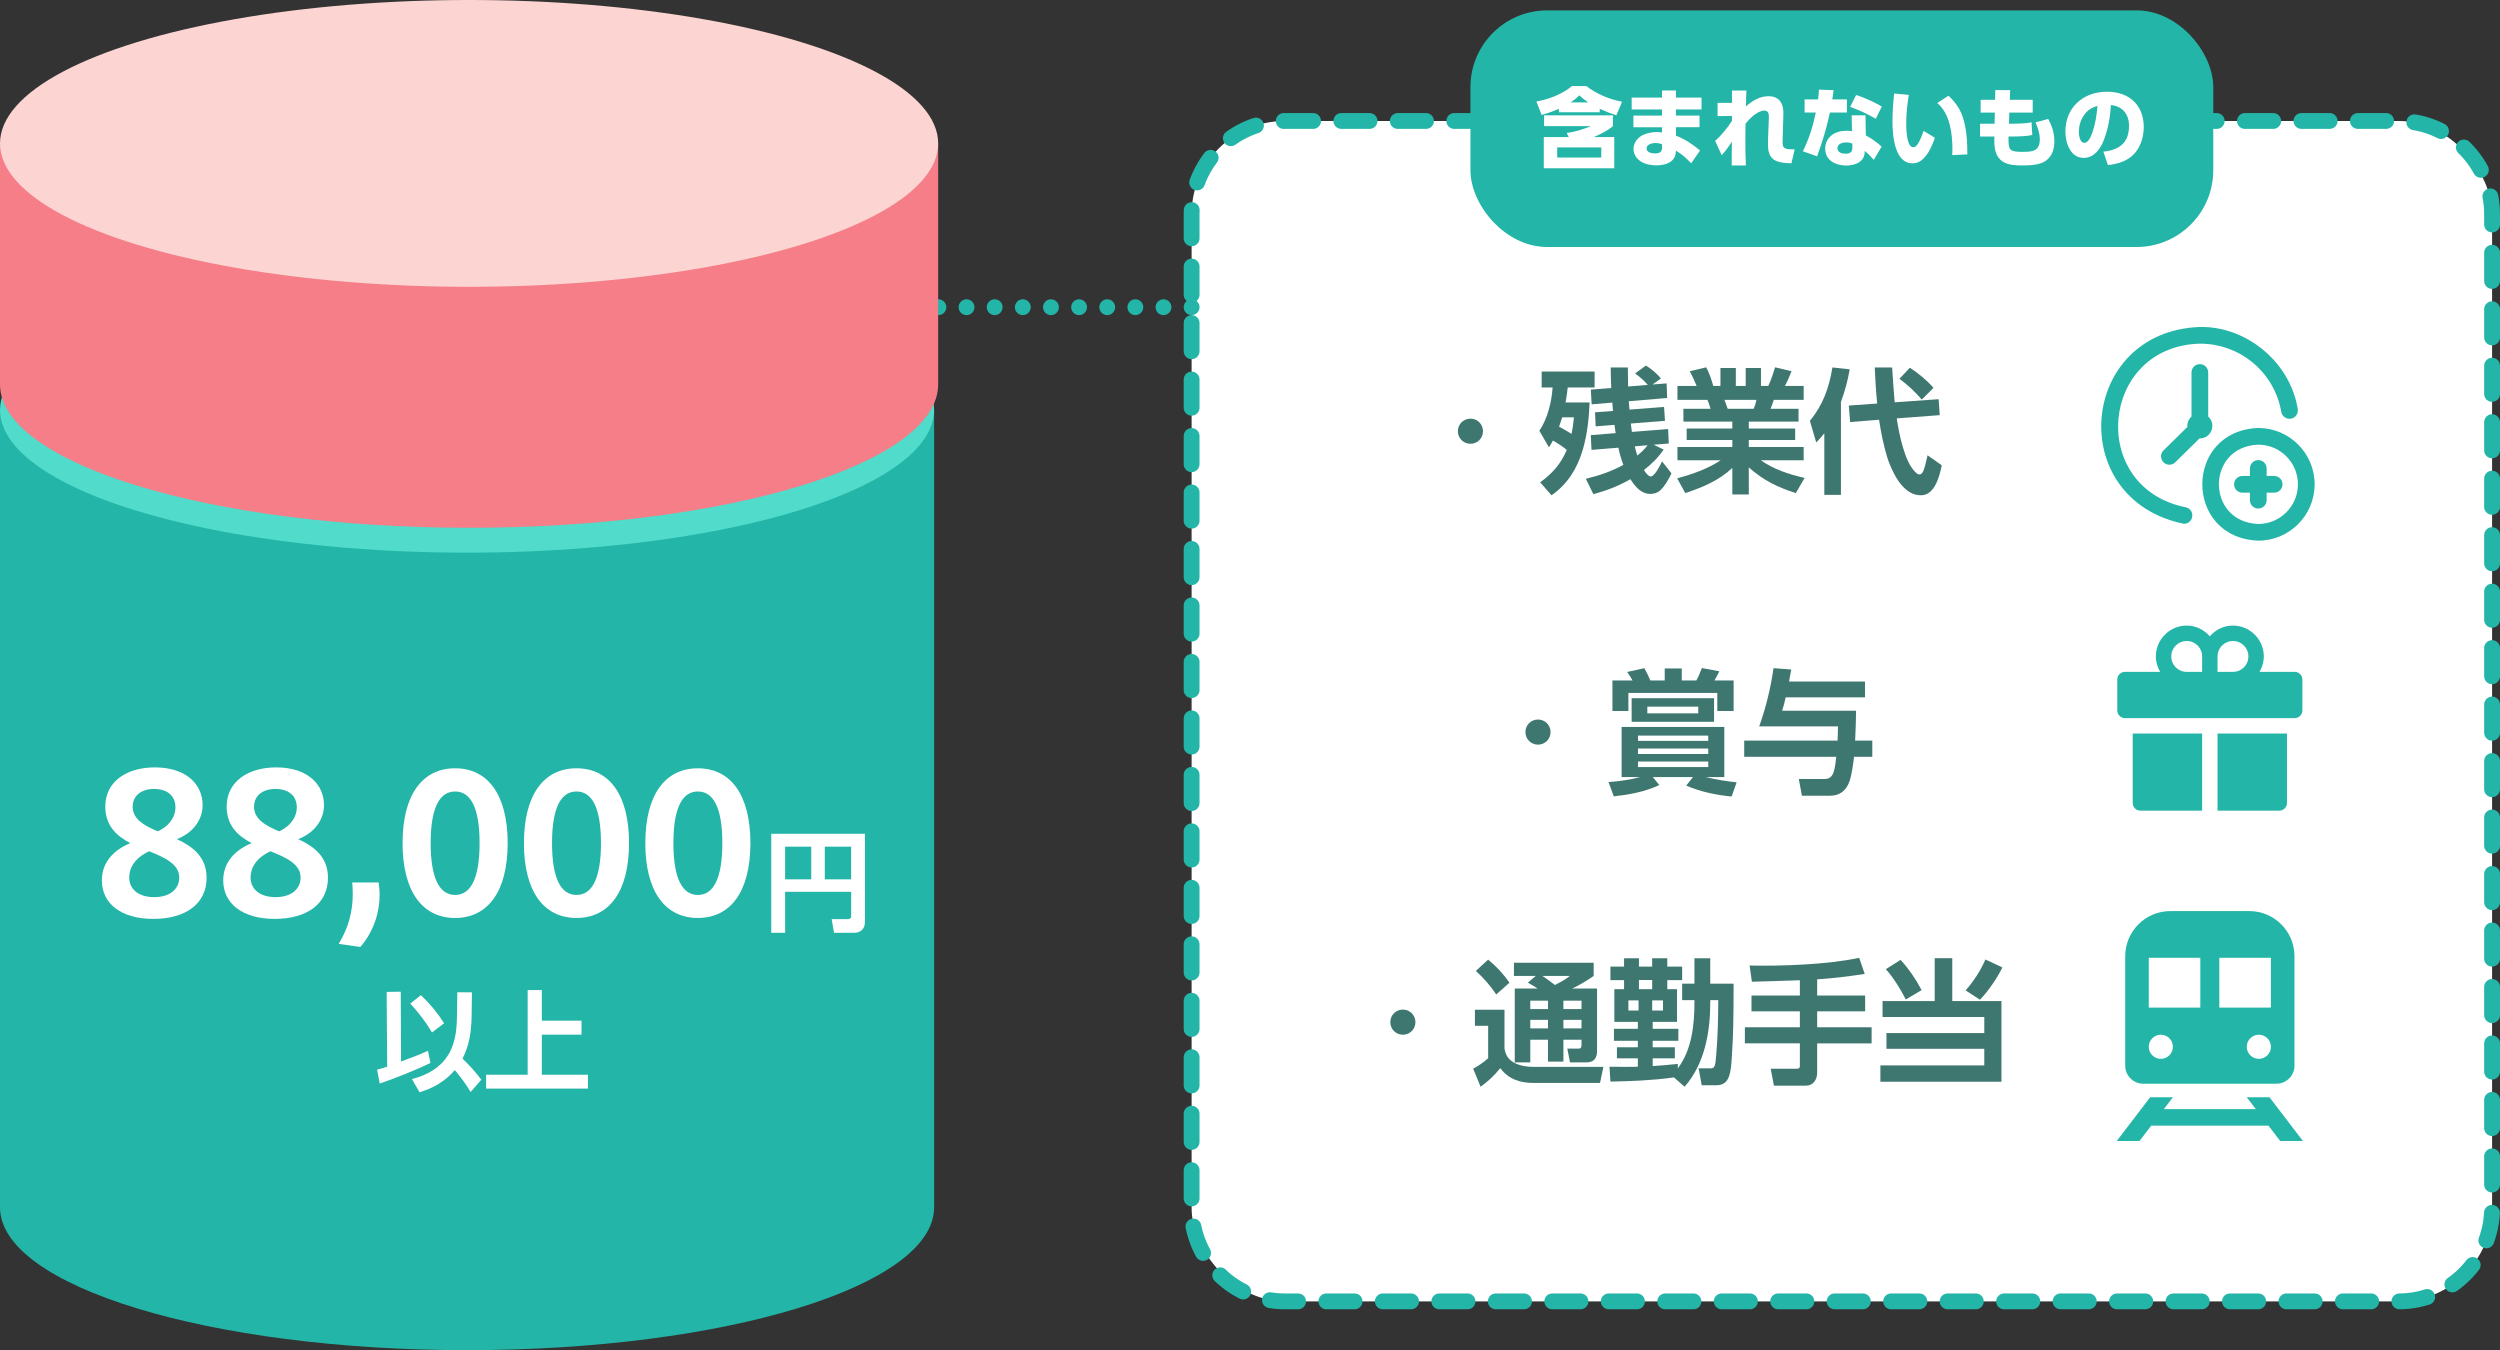 <?xml version="1.0" encoding="UTF-8"?>
<svg id="_レイヤー_2" data-name="レイヤー 2" xmlns="http://www.w3.org/2000/svg" viewBox="0 0 192.823 104.136">
  <rect x="0" y="0" width="192.823" height="104.136" fill="#333333" stroke="none"/>
  <defs>
    <style>
      .cls-1 {
        fill: #3e7770;
      }

      .cls-1, .cls-2, .cls-3, .cls-4, .cls-5, .cls-6 {
        stroke-width: 0px;
      }

      .cls-2 {
        fill: #fcd4d2;
      }

      .cls-7 {
        stroke-dasharray: 0 2.17;
      }

      .cls-7, .cls-8 {
        stroke: #23b5a7;
        stroke-linecap: round;
        stroke-linejoin: round;
        stroke-width: 1.221px;
      }

      .cls-7, .cls-6 {
        fill: #fff;
      }

      .cls-3 {
        fill: #f57e89;
      }

      .cls-4 {
        fill: #50dbca;
      }

      .cls-5 {
        fill: #23b5a7;
      }

      .cls-8 {
        fill: none;
        stroke-dasharray: 0 0 2.178 2.178;
      }
    </style>
  </defs>
  <g id="contents">
    <g>
      <g>
        <g>
          <rect class="cls-6" x="91.909" y="9.331" width="100.304" height="91.043" rx="7.191" ry="7.191"/>
          <path class="cls-8" d="M99.099,9.331h85.923c3.969,0,7.19,3.222,7.19,7.19v76.663c0,3.969-3.222,7.19-7.19,7.19h-85.923c-3.969,0-7.191-3.222-7.191-7.191V16.522c0-3.969,3.222-7.191,7.191-7.191Z"/>
        </g>
        <g>
          <rect class="cls-5" x="113.414" y=".8" width="57.294" height="18.251" rx="5.92" ry="5.92"/>
          <g>
            <path class="cls-6" d="M123.384,8.657h-3.15v-.27c-.467.21-.838.338-1.332.48l-.399-1.041c.912-.149,2.041-.581,2.744-1.19h1.102c.791.615,1.778,1.027,2.758,1.21l-.439,1.048c-.46-.149-.845-.297-1.284-.5v.264ZM120.836,10.253c.588-.061,1.332-.297,1.879-.527h-3.623v-.831h5.313v.831c-.453.385-.947.615-1.487.845h1.588v2.406h-5.435v-2.406h1.927l-.162-.318ZM120.106,11.368v.784h3.4v-.784h-3.4ZM121.816,7.353c-.237.23-.406.372-.676.547h1.359c-.264-.182-.453-.324-.683-.547Z"/>
            <path class="cls-6" d="M131.238,7.529v.912h-1.974v.473h1.818v.899h-1.818v.649c.689.264,1.298.676,1.859,1.142l-.683.994c-.372-.406-.71-.696-1.176-.98l-.013.142c-.054.771-.832.994-1.487.994-.399,0-.892-.081-1.224-.311-.331-.223-.547-.547-.547-.96,0-.507.365-.933.824-1.115.311-.122.642-.182.973-.182.156,0,.25.014.399.034v-.406h-2.204v-.899h2.204v-.473h-2.339v-.912h2.339v-.554h1.075v.554h1.974ZM127.682,11.03c-.25,0-.683.101-.683.419,0,.311.399.385.642.385.298,0,.548-.074.548-.419v-.297c-.169-.054-.331-.088-.507-.088Z"/>
            <path class="cls-6" d="M132.475,8.955v-1.021h1.109v-.953h1.115c-.02.412-.027.818-.034,1.224.5-.439,1.054-.784,1.744-.784.798,0,1.142.527,1.142,1.271,0,.122-.007.25-.007.372l-.034,1.102c-.013.25-.02.5-.02.757,0,.433.041.595.744.595.068,0,.128-.007.189-.007l-.25,1.082c-.412-.014-.845-.027-1.224-.203-.548-.264-.588-.825-.588-1.352,0-.284.02-.568.027-.852l.041-1.041v-.203c0-.23-.088-.412-.345-.412-.534,0-1.135.615-1.453,1.007-.007.446-.013.899-.013,1.345,0,.629.007,1.25.041,1.879h-1.095v-.291c0-.514.007-1.027.013-1.548-.257.406-.466.696-.784,1.048l-.507-1.102c.521-.473.913-.96,1.298-1.541v-.385l-1.109.014Z"/>
            <path class="cls-6" d="M142.452,7.664v1.014h-1.311c-.25,1.183-.575,2.244-.987,3.38l-1.102-.392c.48-.953.784-1.947,1-2.988h-.865v-1.014h1.041c.027-.25.054-.5.068-.75l1.129.041c-.034.237-.067.473-.101.71h1.129ZM143.911,10.449c.386.189.906.561,1.217.858l-.602,1.021c-.223-.257-.439-.473-.703-.689v.081c-.014.777-.75,1.048-1.413,1.048-.818,0-1.636-.385-1.636-1.305,0-.392.162-.744.46-1.0.318-.277.777-.378,1.19-.378.142,0,.284.013.419.034l-.027-1.223h1.068l.027,1.555ZM142.404,10.983c-.284,0-.683.101-.683.453,0,.331.358.419.629.419.304,0,.521-.108.521-.446v-.331c-.156-.068-.298-.095-.467-.095ZM144.675,9.164c-.656-.392-1.257-.656-1.974-.919l.46-.919c.717.237,1.332.514,1.981.892l-.467.946Z"/>
            <path class="cls-6" d="M147.223,7.319c-.108.71-.196,1.42-.196,2.143,0,.372,0,1.893.541,1.893.176,0,.291-.156.378-.291.162-.264.318-.669.419-.967l.872.527c-.149.439-.365.96-.642,1.325-.284.372-.588.649-1.082.649-1.413,0-1.548-2.217-1.548-3.238,0-.716.054-1.433.128-2.15l1.129.108ZM151.556,9.658c.162.777.183,1.46.183,2.251l-1.163.054c.007-.142.013-.291.013-.439,0-1.196-.183-2.765-1.169-3.576l.865-.568c.723.689,1.068,1.298,1.271,2.278Z"/>
            <path class="cls-6" d="M156.781,7.697v.987h-1.805l-.027.859h.115c.433,0,1.237-.007,1.629-.115l.054.98c-.392.115-1.244.122-1.676.122h-.156v.21c0,.859.108.973,1.122.973.75,0,1.291-.068,1.291-.967,0-.46-.149-.892-.331-1.305l.98-.27c.297.547.473,1.095.473,1.73,0,.575-.156,1.129-.642,1.487-.48.352-1.257.372-1.839.372-.487,0-1.061-.02-1.487-.291-.574-.365-.662-1.007-.662-1.636,0-.101,0-.203.007-.304h-1.108v-.987h1.122l.02-.859h-1.095v-.987h1.115l.013-.75,1.149.007-.027.744h1.764Z"/>
            <path class="cls-6" d="M162.229,11.692c.534-.041,1.115-.21,1.501-.595.365-.365.48-.892.48-1.386,0-.892-.487-1.514-1.399-1.609-.047.926-.216,1.859-.554,2.724-.257.662-.75,1.352-1.541,1.352-1.034,0-1.413-1.163-1.413-2.028,0-1.872,1.379-3.076,3.211-3.076,1.683,0,2.832,1.007,2.832,2.731,0,.818-.284,1.697-.926,2.244-.507.433-1.19.615-1.839.683l-.352-1.041ZM160.708,8.928c-.25.365-.365.811-.365,1.251,0,.264.074.838.419.838.324,0,.534-.541.622-.798.243-.703.324-1.318.392-2.055-.473.156-.784.331-1.068.764Z"/>
          </g>
        </g>
        <g>
          <path class="cls-1" d="M113.413,32.29c.542,0,.969.427.969.969,0,.542-.427.969-.969.969-.542,0-.969-.427-.969-.969,0-.542.427-.969.969-.969Z"/>
          <path class="cls-1" d="M119.771,33.979c-.104.198-.177.334-.302.521l-.74-1.271c.636-.948.948-2.22,1.021-3.345h-.844v-1.23h4.085v1.23h-2.074c-.042.386-.094.771-.167,1.157h1.855c-.042,1.178-.188,2.491-.521,3.627-.427,1.449-1.167,2.668-2.418,3.533l-.875-1c.938-.677,1.605-1.428,2.053-2.501-.334-.271-.688-.511-1.073-.719ZM121.397,32.186h-.907c-.073.24-.156.49-.24.729.302.146.677.365.959.552.094-.438.146-.844.188-1.282ZM124.825,34.531l-2.074.167-.052-1.136,1.917-.156c-.031-.208-.062-.427-.094-.636l-1.448.115-.052-1.084,1.386-.104c-.021-.219-.031-.427-.052-.646l-1.594.136-.062-1.136,1.574-.125c-.031-.532-.031-1.053-.042-1.584h1.323c0,.49.011.98.021,1.469l1.521-.125c-.292-.323-.625-.625-.98-.886l.834-.604c.438.271.823.604,1.157.99l-.646.469,1.084-.083.042,1.125-2.96.25c.011.219.031.427.052.646l2.668-.208.073,1.073-2.637.208c.021.219.052.427.084.646l2.793-.219.052,1.115-1.167.094.771.375c-.438.636-.917,1.105-1.521,1.574.094.156.334.5.521.5.313,0,.761-.907.875-1.167l.729.927c-.198.427-.542,1.032-.896,1.334-.208.177-.469.25-.74.25-.719,0-1.177-.584-1.532-1.136-.896.521-1.855.886-2.855,1.157l-.584-1.188c1.021-.24,1.98-.573,2.897-1.073-.167-.427-.292-.875-.386-1.324ZM127.076,34.343l-.99.084c.052.24.125.479.198.709.302-.24.552-.479.792-.792Z"/>
          <path class="cls-1" d="M139.187,36.866l-.677,1.167c-1.428-.459-2.491-.98-3.627-1.98v2.084h-1.271v-2.043c-1.073.99-2.261,1.48-3.627,1.938l-.625-1.136c1.167-.323,2.334-.719,3.356-1.396h-3.335v-1.021h4.231v-.542h-3.522v-.886h3.522v-.531h-3.773v-.99h2.095c-.042-.167-.167-.542-.25-.688h-2.303v-1.073h1.48c-.156-.386-.334-.771-.531-1.136l1.271-.302c.261.521.386.896.542,1.438h.552v-1.386h1.188v1.386h.761v-1.386h1.178v1.386h.563c.198-.406.396-1.0.521-1.438l1.271.302c-.146.386-.312.771-.51,1.136h1.448v1.073h-2.303c-.094.261-.146.427-.25.688h2.157v.99h-3.835v.531h3.575v.886h-3.575v.542h4.231v1.021h-3.304c1.011.719,2.189,1.084,3.377,1.365ZM133.006,30.842c.125.313.167.469.25.688h2.001c.104-.24.167-.438.219-.688h-2.47Z"/>
          <path class="cls-1" d="M140.083,34.125l-.49-1.667c1.011-1.209,1.49-2.574,1.74-4.117l1.334.146c-.156.886-.365,1.667-.677,2.512v7.17h-1.282v-4.752c-.219.281-.365.448-.625.709ZM144.596,28.341h1.344c.052.896.115,1.793.198,2.689l3.387-.24.084,1.23-3.314.25c.177,1.198.584,3.189,1.324,4.023.177.198.281.302.417.302.292,0,.386-.386.636-1.48l1.094.771c-.167.823-.531,2.314-1.594,2.314-.531,0-.938-.219-1.313-.584-.584-.542-1.063-1.605-1.303-2.355-.281-.948-.479-1.907-.625-2.887l-2.23.177-.104-1.271,2.189-.156c-.094-.917-.146-1.845-.188-2.783ZM149.129,29.914l-.907.907c-.49-.594-1.104-1.146-1.719-1.605l.802-.855c.667.438,1.292.948,1.824,1.553Z"/>
        </g>
        <g>
          <path class="cls-1" d="M118.624,55.496c.542,0,.969.427.969.969,0,.542-.427.969-.969.969-.542,0-.969-.427-.969-.969,0-.542.427-.969.969-.969Z"/>
          <path class="cls-1" d="M133.944,60.342l-.386,1.094c-1.219-.125-2.366-.354-3.502-.844l.521-.657h-3.095l.5.615c-1.105.521-2.314.74-3.512.875l-.406-1.105c.802-.052,1.678-.177,2.439-.386h-1.428v-3.866h7.92v3.866h-1.428c.782.198,1.574.323,2.376.406ZM132.454,54.839v-1.396h-6.858v1.396h-1.23v-2.355h1.553c-.125-.229-.271-.448-.417-.656l1.323-.292c.156.261.344.667.469.948h1.105v-.927h1.313v.927h1.125c.167-.292.313-.646.427-.959l1.344.25c-.115.261-.24.469-.375.709h1.48v2.355h-1.261ZM132.204,55.673h-6.357v-1.824h6.357v1.824ZM126.337,56.736v.406h5.419v-.406h-5.419ZM126.337,57.736v.417h5.419v-.417h-5.419ZM126.337,58.737v.427h5.419v-.427h-5.419ZM127.056,54.506v.511h3.929v-.511h-3.929Z"/>
          <path class="cls-1" d="M141.761,56.027h-6.076c.521-1.449.886-2.96,1.105-4.492l1.365.104c-.052.313-.115.615-.167.927h5.857v1.219h-6.118c-.073.354-.167.698-.271,1.032h5.701c-.011.771-.031,1.542-.073,2.303h1.324v1.251h-1.407c-.062.542-.177,1.386-.354,1.897-.239.698-.74,1.105-1.49,1.105h-2.178l-.239-1.292h2.011c.677,0,.771-.688.875-1.709h-7.097v-1.251h7.201c.021-.365.021-.729.031-1.094Z"/>
        </g>
        <g>
          <path class="cls-1" d="M108.202,77.869c.542,0,.969.427.969.969,0,.542-.427.969-.969.969-.542,0-.969-.427-.969-.969,0-.542.427-.969.969-.969Z"/>
          <path class="cls-1" d="M116.04,77.879v3.001c.094.521.302.855.782,1.105.469.24.99.302,1.511.302h5.336l-.261,1.24h-5.148c-1.011,0-1.938-.302-2.543-1.146-.438.542-.948,1.042-1.521,1.438l-.573-1.397c.417-.208.802-.49,1.157-.802v-2.501h-1.021v-1.24h2.282ZM116.425,75.795l-1.021.907c-.448-.667-.979-1.282-1.574-1.813l.948-.875c.656.542,1.167,1.094,1.647,1.782ZM116.769,75.274v-1.021h6.149v1.021c-.521.365-1.073.698-1.657.969h1.917v4.825c0,.563-.25.875-.834.875h-1.25l-.208-1.063h.844c.208,0,.25-.104.25-.281v-.406h-1.396v1.688h-1.188v-1.688h-1.365v1.751h-1.199v-5.701h1.761c-.271-.177-.469-.302-.75-.448l.604-.521h-1.678ZM118.03,77.181v.646h1.365v-.646h-1.365ZM118.03,78.661v.657h1.365v-.657h-1.365ZM119.927,75.972c.438-.219.771-.396,1.157-.698h-2.116c.323.219.646.448.959.698ZM120.584,77.181v.646h1.396v-.646h-1.396ZM120.584,78.661v.657h1.396v-.657h-1.396Z"/>
          <path class="cls-1" d="M131.016,82.402h.896c.354,0,.386-.156.459-1.021.115-1.292.156-2.949.156-4.242h-.615v.177c0,2.272-.427,4.742-1.98,6.503l-.823-.719c-1.626.229-3.262.292-4.898.323l-.073-1.146c.417.011.844.011,1.271.011.312,0,.615,0,.917-.011v-.646h-1.615v-.855h1.615v-.5h-1.844v-.927h1.844v-.531h-1.813v-2.522h.75v-.698h-1.052v-1.042h1.052v-.646h1.146v.646h1.021v-.646h1.167v.646h1.146v1.042h-1.146v.698h.75v2.522h-1.876v.531h1.98v.927h-1.98v.5h1.709v.855h-1.709v.594c.646-.042,1.292-.094,1.938-.167v.344c1.084-1.438,1.282-3.356,1.282-5.107v-.156h-.948v-1.271h.948v-1.959h1.219v1.959h1.803c-.011,2.939-.021,3.783-.125,5.44-.083,1.417-.146,2.397-1.209,2.397h-1.126l-.239-1.303ZM125.597,77.16v.782h.782v-.782h-.782ZM127.431,76.295v-.709h-1.021v.709h1.021ZM127.431,77.16v.782h.834v-.782h-.834Z"/>
          <path class="cls-1" d="M135.122,75.722l-.177-1.251c2.512.052,6.013-.073,8.452-.594l.427,1.24c-1.219.188-2.439.344-3.668.417v1.251h3.7v1.219h-3.7v1.23h4.2v1.24h-4.2v2.272c0,.511-.302.99-.854.99h-2.48l-.25-1.303h1.938c.198,0,.312-.011.312-.24v-1.72h-4.242v-1.24h4.242v-1.23h-3.731v-1.219h3.731v-1.178c-1.24.031-2.47.094-3.7.115Z"/>
          <path class="cls-1" d="M150.578,73.908v3.304h3.793v6.222h-9.338v-1.261h8.014v-1.282h-7.545v-1.209h7.545v-1.24h-7.848v-1.23h4.023v-3.304h1.355ZM148.212,76.368l-1.219.719c-.396-.771-.959-1.699-1.542-2.334l1.136-.719c.656.709,1.177,1.49,1.626,2.334ZM152.714,77.108l-1.105-.719c.615-.709,1.157-1.521,1.522-2.386l1.313.615c-.427.854-1.063,1.792-1.73,2.491Z"/>
        </g>
        <g id="layer1">
          <path id="path1399" class="cls-5" d="M168.658,48.25c-1.307,0-2.379,1.072-2.379,2.379,0,.435.127.838.333,1.19h-2.713c-.329 0-.595.266-.595.595v2.379c0.0.329.266.595.595.595h13.087c.329-0.0.595-.266.595-.595v-2.379c-0-.329-.266-.595-.595-.595h-2.713c.206-.352.333-.755.333-1.19,0-1.307-1.072-2.379-2.379-2.379-.712,0-1.347.325-1.785.826-.437-.501-1.072-.826-1.785-.826h0ZM168.658,49.44c.664,0,1.19.526,1.19,1.19v1.19h-1.19c-.664,0-1.19-.526-1.19-1.19s.526-1.19,1.19-1.19ZM172.227,49.44c.664,0,1.19.526,1.19,1.19s-.526,1.19-1.19,1.19h-1.19v-1.19c0-.664.526-1.19,1.19-1.19ZM164.494,56.578v5.354c0.0.329.266.595.595.595h4.759v-5.949h-5.354ZM171.038,56.578v5.949h4.759c.329-0.0.595-.266.595-.595v-5.354h-5.354Z" vector-effect="none"/>
        </g>
        <path class="cls-5" d="M169.689,26.507c3.1,0,5.734,2.212,6.264,5.261.061.35.394.585.745.524.35-.061.585-.394.524-.745-.567-3.572-3.909-6.386-7.532-6.328-9.375.317-10.47,13.309-1.239,15.181.778-.018.882-1.12.112-1.278-7.565-1.54-6.592-12.428,1.126-12.616ZM178.526,37.355c0,2.396-1.95,4.346-4.346,4.346-5.757-.218-5.756-8.474 0-8.692,2.396,0,4.346,1.949,4.346,4.346ZM177.238,37.355c0-1.686-1.372-3.058-3.058-3.058-4.051.154-4.05,5.963 0,6.116,1.686,0,3.058-1.372,3.058-3.058ZM176.047,37.355c0,.356-.288.644-.644.644h-.579v.579c0,.356-.288.644-.644.644s-.644-.288-.644-.644v-.579h-.579c-.356,0-.644-.288-.644-.644s.288-.644.644-.644h.579v-.579c0-.356.288-.644.644-.644s.644.288.644.644v.579h.579c.356,0,.644.288.644.644ZM170.317,32.129v-3.401c0-.356-.288-.644-.644-.644s-.644.288-.644.644v3.401c-.216.191-.346.492-.318.799l-1.84,1.812c-.411.399-.114,1.109.452,1.103.163,0,.326-.062.452-.185l1.872-1.844c.898.026,1.333-1.097.67-1.685Z"/>
        <g>
          <path class="cls-5" d="M165.31,83.586h10.266c.77,0,1.396-.624,1.396-1.395v-8.431c0-1.927-1.562-3.49-3.489-3.49h-6.08c-1.926,0-3.488,1.562-3.488,3.49v8.431c0,.77.625,1.395,1.396,1.395h0ZM174.222,81.668c-.514,0-.931-.417-.931-.931,0-.513.417-.93.931-.93.514,0,.931.417.931.93,0,.515-.416.931-.931.931ZM175.152,73.875v3.838h-3.977v-3.838h3.977ZM165.733,73.875h3.976v3.838h-3.976v-3.838ZM166.664,79.807c.514,0,.93.417.93.93,0,.514-.416.931-.93.931-.514,0-.931-.417-.931-.931,0-.513.416-.93.931-.93Z"/>
          <path class="cls-5" d="M175.869,88.006h1.754l-2.577-3.373h-1.754l.7.916h-7.098l.7-.916h-1.754l-2.577,3.373h1.753l.907-1.186h9.041l.906,1.186Z"/>
        </g>
      </g>
      <line class="cls-7" x1="91.909" y1="23.694" x2="72.36" y2="23.694"/>
      <g>
        <g>
          <path class="cls-5" d="M0,31.614v61.508c0,6.083,16.128,11.014,36.024,11.014s36.024-4.931,36.024-11.014V31.614H0Z"/>
          <ellipse class="cls-4" cx="36.024" cy="31.614" rx="36.024" ry="11.014"/>
        </g>
        <g>
          <path class="cls-3" d="M0,11.061v18.584C0,35.754,16.198,40.707,36.18,40.707s36.18-4.952,36.18-11.061V11.061H0Z"/>
          <ellipse class="cls-2" cx="36.18" cy="11.061" rx="36.18" ry="11.061"/>
        </g>
        <g>
          <path class="cls-6" d="M7.856,67.895c0-1.328.839-2.306,2.195-2.865-1.062-.559-1.929-1.342-1.929-2.823,0-1.957,1.691-3.019,3.816-3.019,2.446,0,3.69,1.328,3.69,2.907,0,1.062-.643,2.097-1.985,2.628,1.216.559,2.292,1.37,2.292,2.977,0,2.013-1.621,3.173-4.109,3.173-2.46,0-3.97-1.16-3.97-2.977ZM11.896,69.195c1.3,0,1.929-.699,1.929-1.51,0-1.034-1.104-1.537-2.32-2.027-1.118.517-1.538,1.286-1.538,2.013,0,.937.741,1.524,1.929,1.524ZM12.175,64.122c1.048-.503,1.356-1.258,1.356-1.845,0-.95-.685-1.426-1.649-1.426-1.02,0-1.649.545-1.649,1.37,0,.95.866,1.454,1.943,1.901Z"/>
          <path class="cls-6" d="M17.217,67.895c0-1.328.839-2.306,2.195-2.865-1.062-.559-1.929-1.342-1.929-2.823,0-1.957,1.691-3.019,3.816-3.019,2.446,0,3.69,1.328,3.69,2.907,0,1.062-.643,2.097-1.985,2.628,1.216.559,2.292,1.37,2.292,2.977,0,2.013-1.621,3.173-4.109,3.173-2.46,0-3.97-1.16-3.97-2.977ZM21.257,69.195c1.3,0,1.929-.699,1.929-1.51,0-1.034-1.104-1.537-2.32-2.027-1.118.517-1.538,1.286-1.538,2.013,0,.937.741,1.524,1.929,1.524ZM21.536,64.122c1.048-.503,1.356-1.258,1.356-1.845,0-.95-.685-1.426-1.649-1.426-1.02,0-1.649.545-1.649,1.37,0,.95.866,1.454,1.943,1.901Z"/>
          <path class="cls-6" d="M26.118,72.801c.755-1.216,1.09-2.488,1.09-3.858,0-.405-.028-.727-.042-.881h2.041c.014.154.07.503.07.95,0,1.482-.517,2.907-1.482,4.025l-1.677-.238Z"/>
          <path class="cls-6" d="M31.05,65.03c0-3.746,1.538-5.772,4.053-5.772s4.053,2.027,4.053,5.772-1.537,5.772-4.053,5.772-4.053-2.027-4.053-5.772ZM36.99,65.03c0-2.753-.699-3.983-1.887-3.983-1.188,0-1.887,1.23-1.887,3.983s.699,3.997,1.887,3.997c1.188,0,1.887-1.244,1.887-3.997Z"/>
          <path class="cls-6" d="M40.411,65.03c0-3.746,1.538-5.772,4.053-5.772s4.053,2.027,4.053,5.772-1.537,5.772-4.053,5.772-4.053-2.027-4.053-5.772ZM46.352,65.03c0-2.753-.699-3.983-1.887-3.983-1.188,0-1.887,1.23-1.887,3.983s.699,3.997,1.887,3.997c1.188,0,1.887-1.244,1.887-3.997Z"/>
          <path class="cls-6" d="M49.773,65.03c0-3.746,1.538-5.772,4.053-5.772s4.053,2.027,4.053,5.772-1.537,5.772-4.053,5.772-4.053-2.027-4.053-5.772ZM55.713,65.03c0-2.753-.699-3.983-1.887-3.983-1.188,0-1.887,1.23-1.887,3.983s.699,3.997,1.887,3.997c1.188,0,1.887-1.244,1.887-3.997Z"/>
          <path class="cls-6" d="M60.556,68.783v3.161h-1.07v-7.634h7.225v6.823c0,.485-.318.811-.803.811h-1.58l-.184-1.054h1.246c.176,0,.259-.067.259-.242v-1.865h-5.092ZM60.556,67.822h2.015v-2.517h-2.015v2.517ZM63.616,67.822h2.032v-2.517h-2.032v2.517Z"/>
        </g>
        <g>
          <path class="cls-6" d="M29.822,76.506l1.087-.017.025,5.385c.702-.259,1.396-.518,2.074-.828l.192.937c-.886.452-2.96,1.279-3.913,1.589l-.201-1.07c.268-.067.519-.151.778-.234l-.042-5.761ZM34.254,78.923l-.937.711c-.477-.819-1.037-1.53-1.672-2.233l.82-.644c.686.644,1.288,1.371,1.789,2.166ZM37.122,83.279l-.828.945c-.343-.61-.778-1.154-1.213-1.689-.752.87-1.631,1.371-2.718,1.714l-.594-1.02c1.221-.309,2.308-.928,2.918-2.065.468-.903.552-1.881.56-2.885l.025-1.748,1.129.008-.025,1.865c-.025,1.154-.167,2.199-.702,3.244.518.51,1.02,1.037,1.447,1.63Z"/>
          <path class="cls-6" d="M41.793,78.722h3.06v1.079h-3.06v3.094h3.554v1.07h-7.852v-1.07h3.203v-6.531h1.095v2.358Z"/>
        </g>
      </g>
    </g>
  </g>
</svg>